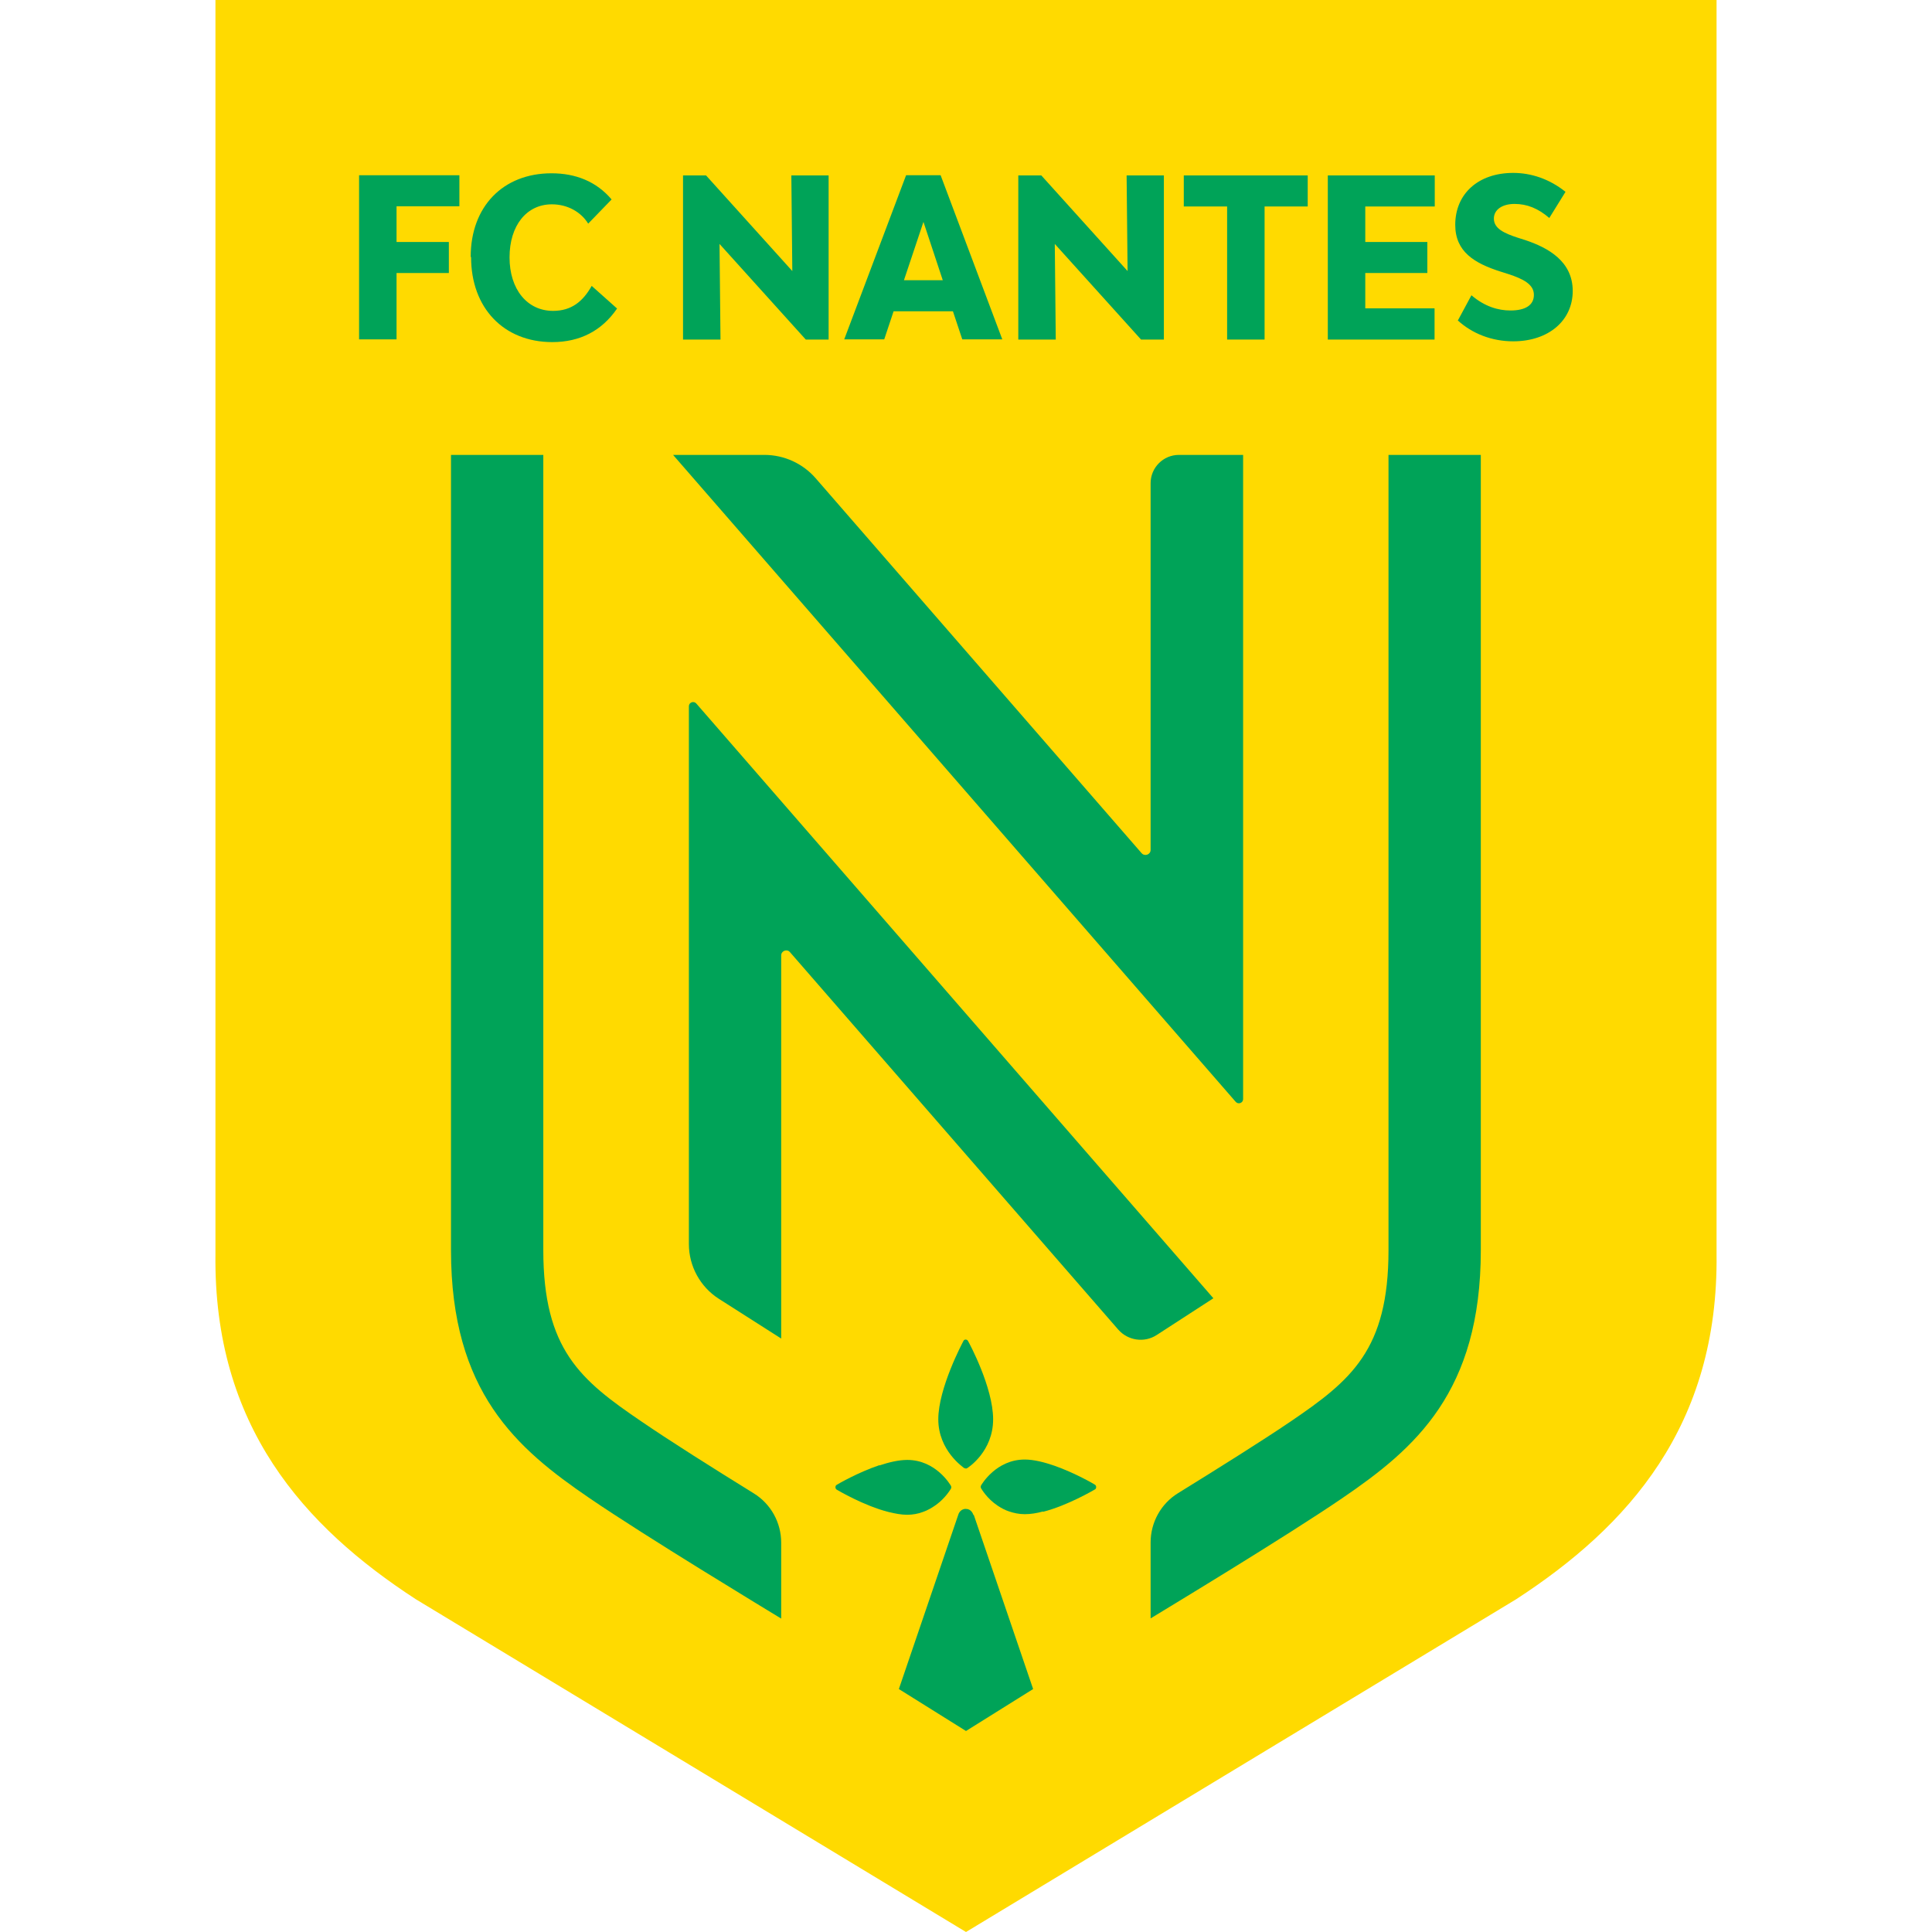 <?xml version="1.0" encoding="utf-8"?>
<svg xmlns="http://www.w3.org/2000/svg" height="99" viewBox="0 0 99 99" width="99">
  <defs>
    <style>.ap{fill:#fff;}.ap,.aq,.ar{stroke-width:0px;}.aq{fill:#ffda00;}.as{opacity:0;}.ar{fill:#00a358;}</style>
  </defs>
  <g id="a">
    <g class="as">
      <rect class="ap" height="99" width="99"/>
    </g>
  </g>
  <g id="b">
    <path class="aq" d="M11.04,0v64.25c-.11,8.83,4.55,13.98,10.27,17.7l28.19,17.05,28.19-17.05c5.72-3.72,10.38-8.87,10.27-17.7V0H11.04Z" id="c"/>
    <g id="d">
      <g id="e">
        <g id="f">
          <path class="ar" d="M20.32,10.58v1.82h2.68v1.59h-2.68v3.4h-1.92v-8.41h5.14v1.59h-3.22Z" id="g"/>
        </g>
        <g id="h">
          <g id="i">
            <g id="j">
              <path class="ar" d="M24.12,13.16c0-2.58,1.66-4.28,4.14-4.28,1.24,0,2.3.42,3.08,1.34l-1.2,1.24c-.36-.59-1.05-.99-1.86-.99-1.3,0-2.17,1.09-2.17,2.72s.9,2.74,2.23,2.74c.94,0,1.53-.48,1.98-1.28l1.3,1.16c-.78,1.14-1.9,1.72-3.32,1.72-2.49,0-4.16-1.75-4.16-4.35" id="k"/>
            </g>
          </g>
        </g>
        <g id="l">
          <path class="ar" d="M35,8.99h1.18l4.42,4.9-.05-4.9h1.91v8.41h-1.17l-4.42-4.9.05,4.9h-1.92v-8.41Z" id="m"/>
        </g>
        <g id="n">
          <path class="ar" d="M48.85,15.95h-3.06l-.48,1.44h-2.05l3.17-8.41h1.77l3.16,8.41h-2.05l-.48-1.44ZM48.31,14.36l-.99-2.99-1,2.99h1.99Z" id="o"/>
        </g>
        <g id="p">
          <path class="ar" d="M52.18,8.99h1.18l4.42,4.9-.05-4.9h1.91v8.41h-1.17l-4.42-4.9.05,4.9h-1.92v-8.41Z" id="q"/>
        </g>
        <g id="r">
          <path class="ar" d="M67.02,10.58h-2.22v6.82h-1.92v-6.82h-2.22v-1.59h6.35v1.59Z" id="s"/>
        </g>
        <g id="t">
          <path class="ar" d="M73.51,15.81v1.59h-5.47v-8.41h5.48v1.59h-3.56v1.82h3.18v1.59h-3.18v1.81h3.55Z" id="u"/>
        </g>
        <g id="v">
          <g id="w">
            <g id="x">
              <path class="ar" d="M74.7,16.43l.7-1.3c.68.58,1.37.78,2,.78.76,0,1.2-.27,1.2-.8s-.52-.81-1.32-1.07l-.38-.12c-1.35-.43-2.33-1.02-2.33-2.4,0-1.59,1.18-2.66,2.97-2.66.92,0,1.86.31,2.68.97l-.83,1.34c-.57-.49-1.14-.72-1.78-.72s-1.06.3-1.06.75c0,.51.52.75,1.22.98l.38.12c1.2.4,2.44,1.1,2.44,2.61s-1.23,2.58-3.05,2.58c-1.09,0-2.1-.39-2.85-1.08" id="y"/>
            </g>
            <g id="z">
              <path class="ar" d="M58.96,79.04c0-1.03.53-1.99,1.41-2.53,2.07-1.28,4.29-2.67,5.75-3.66,3.12-2.12,5.03-3.68,5.03-8.79V23.31h4.73v40.75c0,7.27-3.36,10.16-7.1,12.71-2.93,2-9.02,5.67-9.82,6.16v-3.88Z" id="aa"/>
            </g>
            <g id="ab">
              <path class="ar" d="M62.18,66.53l-26.5-30.48c-.13-.15-.38-.06-.38.14v27.56c0,1.13.58,2.19,1.53,2.8l3.2,2.04v-19.63c0-.24.3-.35.45-.17l16.82,19.34c.5.57,1.34.69,1.97.28l2.9-1.88Z" id="ac"/>
            </g>
            <g id="ad">
              <path class="ar" d="M63.69,23.31h-3.28c-.8,0-1.45.65-1.45,1.45v18.79c0,.24-.3.35-.46.17l-16.7-19.21c-.66-.76-1.62-1.2-2.63-1.2h-4.68l28.83,33.15c.13.15.38.06.38-.14V23.31Z" id="ae"/>
            </g>
            <g id="af">
              <path class="ar" d="M49.88,77.63c-.07-.2-.19-.27-.29-.3-.04,0-.07-.01-.1-.01s-.06,0-.1.01c-.1.03-.23.1-.29.3l-3.04,8.92,3.44,2.15,3.44-2.15-3.04-8.92Z" id="ag"/>
            </g>
            <g id="ah">
              <path class="ar" d="M53.44,77.47c1.26-.32,2.6-1.11,2.67-1.15.04-.02.06-.07.06-.12s-.02-.09-.06-.12c-.06-.04-1.02-.6-2.07-.97-.52-.18-1.06-.32-1.53-.32-1.47,0-2.21,1.28-2.24,1.33-.02.04-.02.1,0,.14.02.03.3.53.86.9.17.11.36.22.58.29.24.08.5.14.8.14s.62-.05.94-.14" id="ai"/>
            </g>
            <g id="aj">
              <path class="ar" d="M45.06,75.08c-1.1.37-2.13.97-2.19,1.01-.04.02-.06.07-.06.12s.02.09.06.12c.07.04,1.4.83,2.67,1.15.33.08.65.14.94.14s.56-.05.8-.14c.27-.09.49-.23.69-.37.49-.36.74-.8.76-.83.02-.04.02-.1,0-.14-.03-.05-.77-1.33-2.24-1.33-.44,0-.94.12-1.42.28" id="ak"/>
            </g>
            <g id="al">
              <path class="ar" d="M49.42,75.23s.05.02.07.02c.02,0,.05,0,.07-.02.06-.03,1.33-.86,1.33-2.5s-1.23-3.92-1.29-4.02c-.05-.09-.19-.09-.23,0-.05.1-1.29,2.42-1.29,4.02s1.28,2.46,1.33,2.5" id="am"/>
            </g>
            <g id="an">
              <path class="ar" d="M40.03,79.05c0-1.03-.53-1.99-1.41-2.53-2.07-1.28-4.29-2.68-5.75-3.68-3.12-2.12-5.03-3.68-5.03-8.79V23.31h-4.73v40.75c0,7.27,3.36,10.16,7.1,12.71,2.93,2,9.02,5.68,9.82,6.17v-3.88Z" id="ao"/>
            </g>
          </g>
        </g>
      </g>
    </g>
  </g>
</svg>